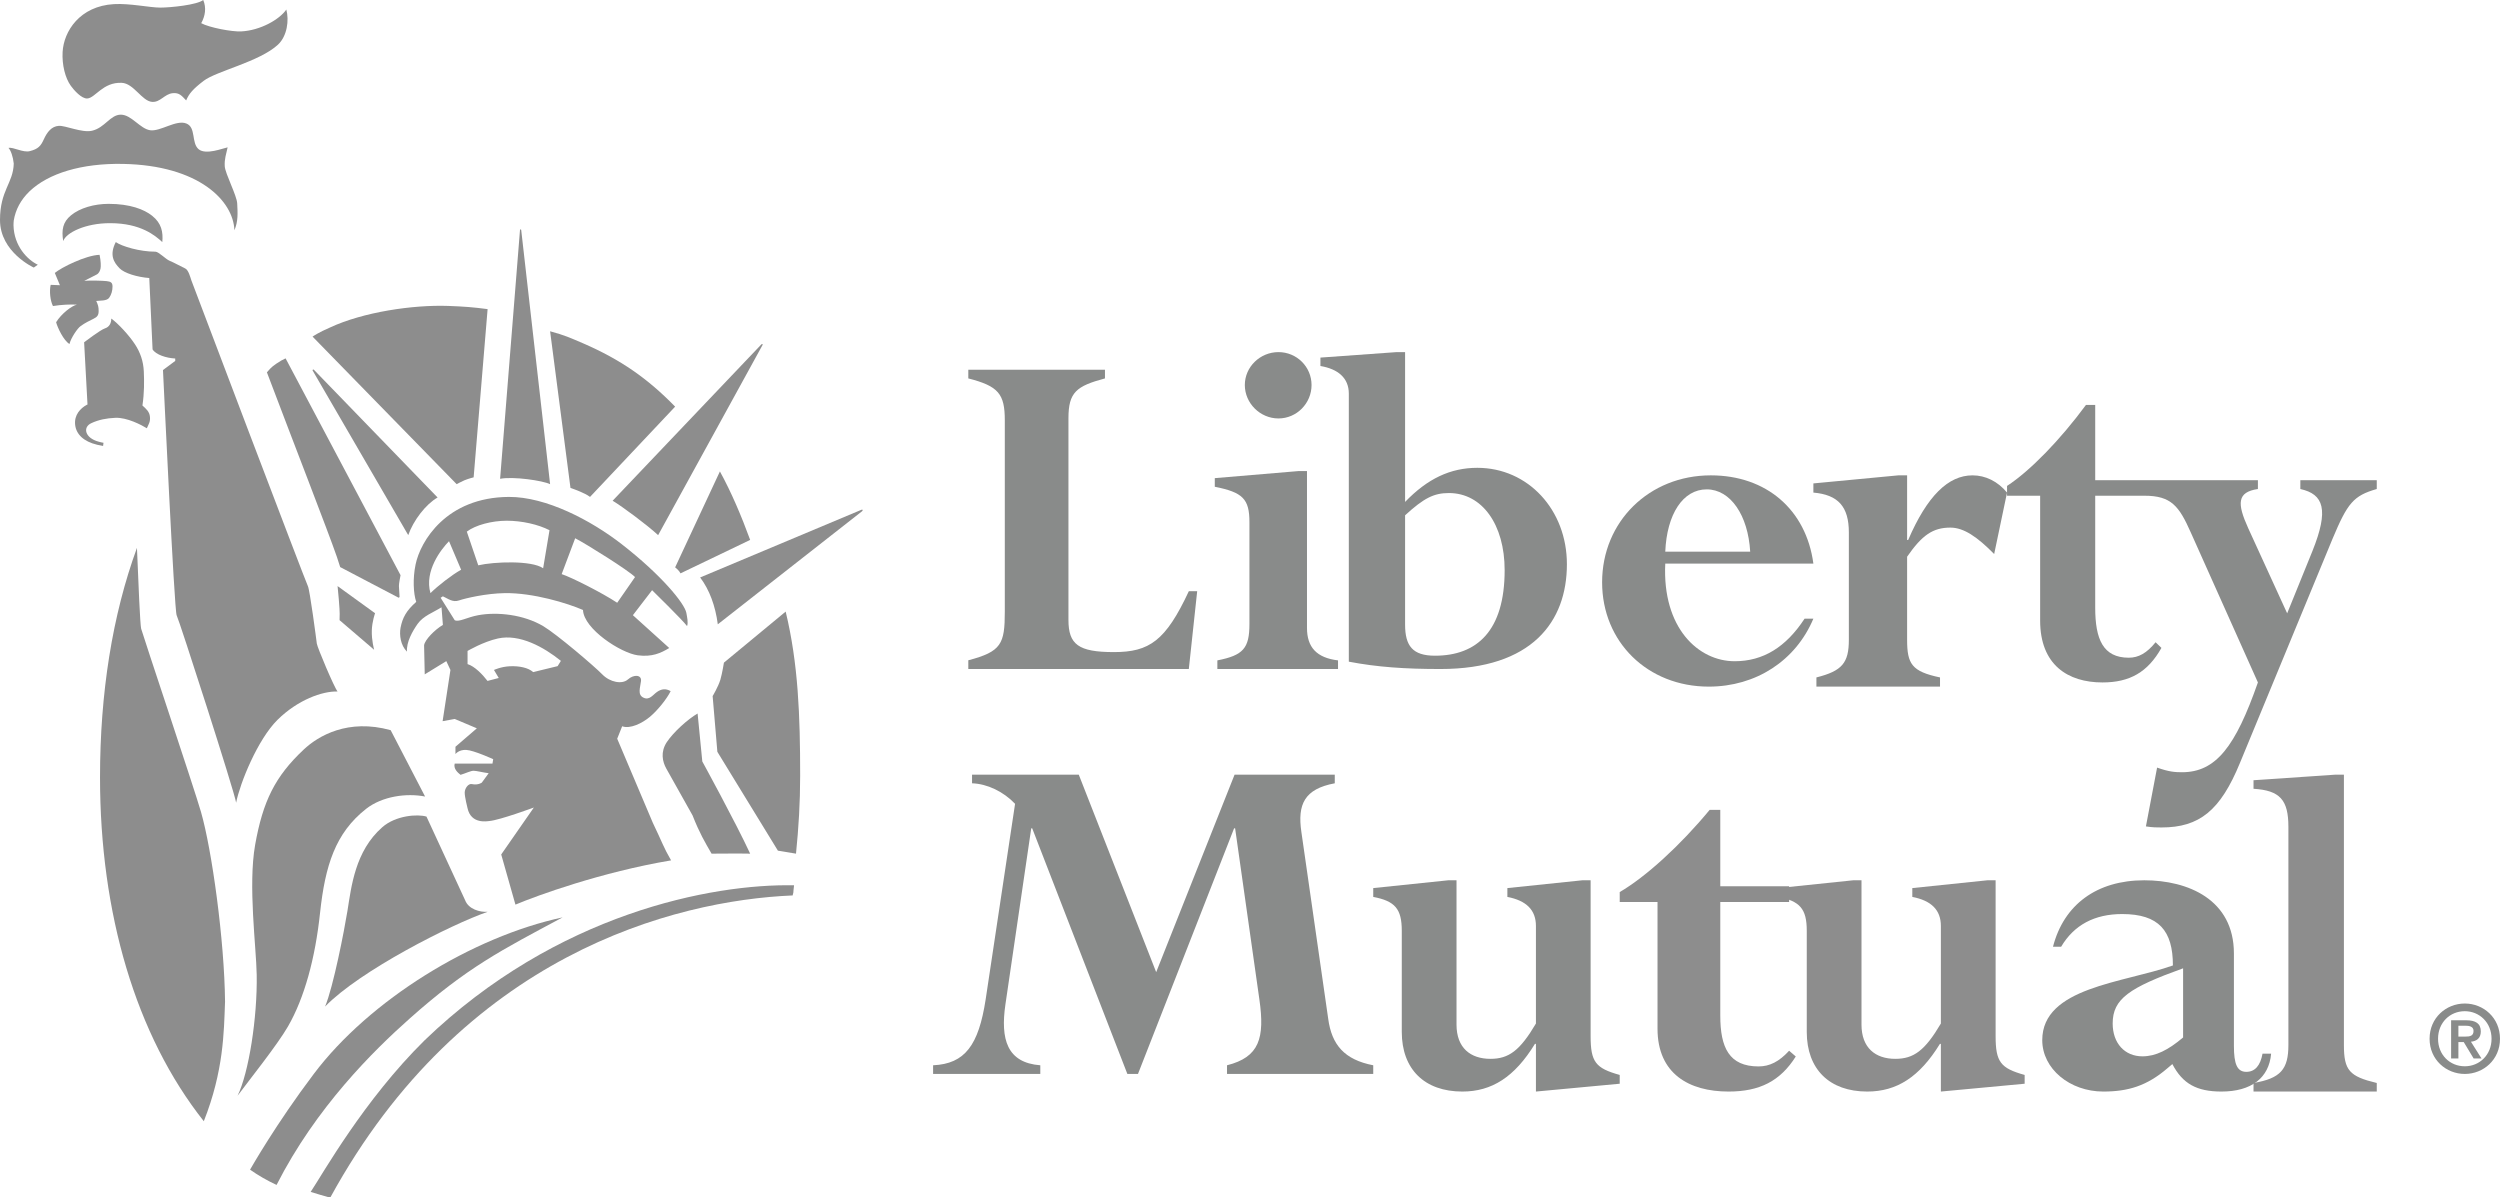 <?xml version="1.0" encoding="UTF-8"?>
<svg width="142px" height="68px" viewBox="0 0 142 68" version="1.1" xmlns="http://www.w3.org/2000/svg" xmlns:xlink="http://www.w3.org/1999/xlink">
    <!-- Generator: Sketch 49.3 (51167) - http://www.bohemiancoding.com/sketch -->
    <title>liberty mutual</title>
    <desc>Created with Sketch.</desc>
    <defs>
        <polygon  points="0.247 0.091 30.189 0.091 30.189 47.741 0.247 47.741"></polygon>
    </defs>
    <g  stroke="none" stroke-width="1" fill="none" fill-rule="evenodd">
        <g  transform="translate(-57, -168)">
            <g  transform="translate(57, 168)">
                <g >
                    <path d="M32.984,27.938 C33.252,28.065 33.281,28.063 33.514,28.224 L38.348,23.097 C36.778,21.487 35.243,20.423 33.127,19.504 C32.34,19.168 32.1,19.05 31.246,18.816 L32.403,27.715 C32.403,27.715 32.781,27.843 32.984,27.938"  fill="#8D8D8D"></path>
                    <path d="M17.754,19.12 L25.938,27.501 C25.938,27.501 26.246,27.334 26.378,27.281 C26.633,27.178 26.903,27.113 26.903,27.113 L27.696,17.558 C26.869,17.447 26.357,17.411 25.474,17.377 C23.445,17.303 20.614,17.731 18.752,18.599 C18.082,18.883 17.754,19.12 17.754,19.12"  fill="#8D8D8D"></path>
                    <path d="M12.783,56.911 C12.749,53.392 12.032,48.265 11.419,46.128 C11.042,44.813 8.101,36.039 8.017,35.709 C7.96,35.486 7.861,33.173 7.779,31.119 C6.378,34.949 5.681,39.387 5.681,44.152 L5.681,44.156 C5.681,51.86 7.705,58.8 11.576,63.686 C12.709,60.822 12.717,58.606 12.78,56.96 C12.78,56.944 12.783,56.929 12.783,56.911"  fill="#8D8D8D"></path>
                    <path d="M23.269,57.854 C26.525,54.954 28.49,53.96 31.957,52.107 C26.832,53.205 20.981,56.803 17.821,61.002 C15.684,63.832 14.269,66.325 14.203,66.437 C14.678,66.772 15.176,67.055 15.709,67.304 C17.951,62.896 21.217,59.677 23.269,57.854"  fill="#8D8D8D"></path>
                    <g  transform="translate(14.913, 20.264)">
                        <mask  fill="white">
                            <use xlink:href="#path-1"></use>
                        </mask>
                        <g ></g>
                        <path d="M0.778,0.396 C0.461,0.607 0.348,0.777 0.247,0.884 C1.714,4.765 3.719,9.911 4.217,11.353 C4.282,11.539 4.347,11.741 4.409,11.946 L7.729,13.687 L7.783,13.65 C7.783,13.65 7.749,13.167 7.746,13.022 C7.739,12.895 7.838,12.407 7.838,12.407 L1.308,0.091 C1.104,0.186 1.029,0.229 0.778,0.396"  fill="#8D8D8D" mask="url(#mask-2)"></path>
                        <path d="M9.204,38.826 C5.751,42.232 3.421,46.406 2.733,47.436 C3.086,47.546 3.454,47.657 3.843,47.764 C11.378,33.983 23.361,30.882 30.109,30.597 C30.197,30.21 30.109,30.687 30.189,30.021 C25.555,29.928 16.712,31.598 9.204,38.826"  fill="#8D8D8D" mask="url(#mask-2)"></path>
                    </g>
                    <path d="M38.54,32.406 C38.581,32.452 38.601,32.473 38.652,32.567 L42.609,30.667 C42.121,29.329 41.533,27.943 40.891,26.777 L38.348,32.226 C38.42,32.276 38.498,32.358 38.54,32.406"  fill="#8D8D8D"></path>
                    <path d="M40.918,38.604 C40.794,39.015 40.478,39.537 40.478,39.537 L40.746,42.703 L44.185,48.318 L45.213,48.488 C45.362,47.012 45.449,45.611 45.449,44.053 C45.449,40.651 45.342,37.699 44.626,34.738 L41.119,37.638 C41.119,37.638 41.025,38.237 40.918,38.604"  fill="#8D8D8D"></path>
                    <path d="M48.966,29.038 L40.771,35.461 C40.636,34.42 40.296,33.495 39.768,32.8 L48.921,28.959 C48.921,28.959 48.982,28.932 48.997,28.962 C49.012,28.992 48.966,29.038 48.966,29.038"  fill="#8D8D8D"></path>
                    <path d="M17.762,21.054 C17.762,21.054 17.737,21.021 17.774,20.996 C17.808,20.972 17.833,21.007 17.833,21.007 L24.855,28.258 C24.187,28.637 23.479,29.561 23.188,30.396"  fill="#8D8D8D"></path>
                    <path d="M21.304,34.832 C21.304,34.832 21.134,35.293 21.119,35.814 C21.102,36.376 21.252,36.909 21.252,36.909 L19.287,35.225 C19.31,34.651 19.271,34.509 19.242,34.018 C19.239,33.967 19.184,33.363 19.174,33.29"  fill="#8D8D8D"></path>
                    <path d="M18.18,51.841 C17.906,54.438 17.286,56.693 16.356,58.305 C15.759,59.345 14.081,61.444 13.493,62.239 C14.13,60.941 14.622,57.809 14.581,55.371 C14.555,53.788 14.084,50.298 14.492,47.985 C14.935,45.503 15.622,44.105 17.247,42.578 C18.075,41.796 19.77,40.801 22.19,41.474 L24.145,45.243 C23.098,45.038 21.714,45.221 20.79,45.946 C19.054,47.313 18.471,49.15 18.18,51.841"  fill="#8D8D8D"></path>
                    <path d="M18.464,57.173 C18.938,56.044 19.559,52.822 19.734,51.745 C19.957,50.361 20.166,48.342 21.716,46.984 C22.477,46.314 23.726,46.228 24.224,46.383 L26.422,51.139 C26.618,51.646 27.263,51.821 27.696,51.791 C25.636,52.505 20.448,55.126 18.464,57.173"  fill="#8D8D8D"></path>
                    <path d="M37.877,42.148 C37.499,42.721 37.632,43.269 37.845,43.654 C38.084,44.085 39.338,46.316 39.338,46.316 C39.735,47.327 40.041,47.836 40.417,48.488 C41.097,48.488 41.833,48.472 42.609,48.488 C41.781,46.7 39.891,43.251 39.891,43.251 L39.624,40.527 C39.071,40.846 38.261,41.577 37.877,42.148"  fill="#8D8D8D"></path>
                    <path d="M29.535,13.075 L28.406,27.196 C29.159,27.05 30.835,27.299 31.246,27.501 L29.606,13.075 C29.606,13.075 29.601,13.027 29.569,13.027 C29.538,13.027 29.535,13.075 29.535,13.075"  fill="#8D8D8D"></path>
                    <path d="M10.87,15.926 C10.816,15.766 10.705,15.331 10.521,15.249 C10.32,15.157 9.889,14.916 9.633,14.812 C9.411,14.723 9.014,14.296 8.828,14.296 C7.942,14.296 6.925,13.996 6.576,13.75 C6.201,14.486 6.46,14.901 6.795,15.243 C7.063,15.515 7.781,15.738 8.479,15.792 L8.666,19.847 C8.855,20.148 9.444,20.337 9.953,20.364 L9.953,20.5 L9.257,21.018 C9.283,21.48 9.9,34.705 10.034,34.948 C10.168,35.194 13.329,44.995 13.412,45.593 C13.637,44.465 14.633,42.009 15.759,40.89 C16.912,39.749 18.317,39.25 19.174,39.277 C18.986,39.058 18.022,36.772 17.995,36.554 C17.969,36.336 17.594,33.48 17.487,33.289 C17.38,33.098 10.924,16.092 10.87,15.926"  fill="#8D8D8D"></path>
                    <path d="M43.246,19.561 L34.797,28.442 C35.361,28.778 36.795,29.849 37.382,30.396 L43.309,19.603 C43.309,19.603 43.33,19.561 43.311,19.545 C43.289,19.528 43.246,19.561 43.246,19.561"  fill="#8D8D8D"></path>
                    <path d="M38.985,34.812 C38.884,34.273 37.568,32.663 35.328,30.921 C33.579,29.556 31.015,28.213 28.905,28.225 C25.341,28.245 23.871,30.756 23.604,32.068 C23.44,32.859 23.48,33.718 23.642,34.187 C23.074,34.688 22.862,35.09 22.751,35.656 C22.676,36.068 22.751,36.653 23.117,37.014 C23.074,36.473 23.433,35.845 23.723,35.433 C24.049,34.979 24.589,34.799 25.078,34.494 L25.156,35.495 C24.693,35.767 24.125,36.348 24.088,36.653 L24.125,38.304 L25.35,37.552 L25.585,38.054 L25.14,40.964 L25.827,40.837 L27.085,41.368 L25.87,42.415 L25.87,42.831 C25.87,42.831 26.055,42.575 26.481,42.595 C26.907,42.614 28.014,43.122 28.014,43.122 L27.973,43.373 L27.487,43.373 C26.999,43.373 25.827,43.373 25.827,43.373 C25.746,43.664 26,43.887 26.159,44.011 C26.44,43.928 26.737,43.779 26.898,43.779 C27.059,43.779 27.431,43.877 27.757,43.919 L27.366,44.453 C27.366,44.453 27.167,44.611 26.8,44.536 C26.598,44.493 26.395,44.785 26.395,45.022 C26.395,45.274 26.554,45.897 26.554,45.897 C26.751,46.832 27.684,46.644 27.802,46.633 C28.395,46.58 30.323,45.867 30.323,45.867 L28.469,48.534 L29.277,51.383 C30.501,50.868 34.152,49.537 38.118,48.869 C37.686,48.128 37.612,47.838 37.081,46.737 L35.057,41.959 L35.339,41.252 C35.786,41.419 36.473,41.086 36.918,40.713 C37.365,40.338 37.892,39.674 38.093,39.257 C37.812,39.092 37.568,39.132 37.323,39.299 C37.081,39.467 36.892,39.787 36.557,39.631 C36.191,39.468 36.368,39.057 36.409,38.682 C36.45,38.311 35.988,38.304 35.666,38.592 C35.339,38.883 34.653,38.759 34.208,38.304 C33.762,37.844 31.618,36.017 30.85,35.561 C29.742,34.908 28.257,34.743 27.165,34.943 C26.527,35.059 26.07,35.351 25.827,35.227 L25.028,33.954 L25.156,33.871 C25.44,33.997 25.708,34.232 26.07,34.105 C26.436,33.98 27.607,33.706 28.662,33.69 C30.282,33.662 32.25,34.269 33.114,34.647 C33.155,35.726 35.274,37.099 36.229,37.222 C37.037,37.326 37.529,37.099 38.013,36.807 L35.948,34.943 L37.039,33.523 C37.039,33.523 38.781,35.227 39.025,35.561 C39.102,35.366 39.025,35.041 38.985,34.812 Z M26.557,36.973 C26.557,36.973 27.445,36.45 28.284,36.265 C29.518,35.993 30.888,36.755 31.859,37.537 L31.673,37.837 L30.282,38.175 C30.011,37.927 29.499,37.817 28.944,37.844 C28.452,37.869 28.057,38.054 28.057,38.054 L28.329,38.51 L27.69,38.676 C27.406,38.304 26.96,37.844 26.557,37.721 L26.557,36.973 Z M24.45,33.69 C24.088,32.436 25.059,31.195 25.504,30.74 L26.192,32.361 C25.668,32.65 24.857,33.285 24.45,33.69 Z M30.85,32.277 C30.198,31.819 28.057,31.903 27.165,32.11 L26.515,30.197 C27.001,29.826 27.932,29.577 28.782,29.577 C29.633,29.577 30.565,29.784 31.212,30.116 L30.85,32.277 Z M35.057,34.237 C34.166,33.65 32.424,32.777 31.903,32.61 L32.67,30.573 C33.318,30.908 35.705,32.401 36.07,32.777 L35.057,34.237 Z"  fill="#8D8D8D"></path>
                    <path d="M6.268,12.676 C7.997,12.68 8.815,13.379 9.219,13.75 C9.271,13.182 9.178,12.68 8.635,12.25 C8.185,11.894 7.39,11.579 6.17,11.579 C5.356,11.579 4.54,11.812 4.031,12.231 C3.567,12.616 3.488,13.051 3.59,13.695 C3.743,13.225 4.844,12.67 6.268,12.676"  fill="#8D8D8D"></path>
                    <path d="M3.556,2.953 C3.517,3.675 3.7,4.428 4.022,4.873 C4.203,5.127 4.637,5.613 4.957,5.594 C5.413,5.567 5.839,4.66 6.909,4.704 C7.604,4.731 8.059,5.753 8.648,5.788 C9.103,5.817 9.343,5.344 9.802,5.293 C10.197,5.25 10.331,5.455 10.574,5.704 C10.735,5.317 10.967,5.052 11.563,4.595 C12.284,4.037 14.745,3.508 15.79,2.536 C16.312,2.047 16.429,1.149 16.263,0.542 C15.868,1.119 14.773,1.73 13.702,1.784 C13.168,1.812 11.885,1.565 11.429,1.317 C11.656,0.909 11.732,0.447 11.543,0 C11.194,0.279 9.692,0.432 9.103,0.432 C8.514,0.432 7.367,0.182 6.477,0.234 C4.525,0.344 3.62,1.784 3.556,2.953"  fill="#8D8D8D"></path>
                    <path d="M4.373,17.305 C4.084,17.357 3.481,17.821 3.187,18.303 C3.271,18.616 3.612,19.341 3.946,19.54 C4.024,19.204 4.398,18.646 4.583,18.518 C4.842,18.333 5.106,18.208 5.314,18.105 C5.527,18.003 5.603,17.899 5.603,17.665 C5.603,17.435 5.574,17.326 5.466,17.094 C5.677,17.069 6.064,17.1 6.197,16.918 C6.327,16.74 6.391,16.506 6.391,16.276 C6.391,16.043 6.285,15.992 6.051,15.967 C5.813,15.941 5.126,15.923 4.787,15.95 C4.787,15.95 5.314,15.684 5.473,15.603 C5.629,15.529 5.683,15.374 5.711,15.246 C5.735,15.117 5.73,14.825 5.656,14.474 C4.869,14.499 3.481,15.194 3.113,15.503 L3.403,16.2 L2.878,16.179 C2.797,16.533 2.85,17.075 3.008,17.383 C3.481,17.305 4.032,17.28 4.373,17.305"  fill="#8D8D8D"></path>
                    <path d="M8.517,23.678 C8.494,23.383 8.297,23.22 8.09,23.032 C8.198,22.328 8.193,21.655 8.168,21.089 C8.142,20.521 7.967,20.009 7.662,19.551 C7.338,19.054 6.73,18.393 6.321,18.093 C6.321,18.361 6.208,18.573 5.956,18.654 C5.705,18.734 4.778,19.441 4.778,19.441 L4.97,22.975 L4.954,22.984 L4.924,22.997 C4.574,23.188 4.206,23.562 4.268,24.129 C4.327,24.664 4.744,25.078 5.52,25.263 C5.626,25.289 5.74,25.311 5.855,25.33 L5.879,25.15 C5.806,25.143 5.679,25.107 5.598,25.086 C4.819,24.875 4.686,24.265 5.188,24.035 C5.603,23.841 6.05,23.754 6.554,23.732 C7.211,23.704 8.04,24.139 8.341,24.326 C8.442,24.083 8.544,23.977 8.517,23.678"  fill="#8D8D8D"></path>
                    <path d="M13.473,11.554 C13.454,11.112 12.793,9.865 12.766,9.448 C12.739,9.034 12.848,8.756 12.929,8.369 C12.655,8.424 11.7,8.812 11.288,8.48 C10.851,8.123 11.153,7.232 10.579,7.013 C10.003,6.788 9.105,7.482 8.529,7.398 C7.956,7.314 7.464,6.513 6.863,6.513 C6.26,6.513 5.96,7.26 5.221,7.427 C4.653,7.555 3.708,7.119 3.335,7.149 C2.926,7.178 2.678,7.503 2.495,7.9 C2.316,8.299 2.17,8.462 1.69,8.585 C1.306,8.682 0.755,8.342 0.481,8.401 C0.612,8.532 0.743,8.904 0.781,9.291 C0.755,10.403 0,10.806 0,12.495 C0,14.328 1.92,15.198 1.92,15.198 L2.147,15.036 C1.578,14.772 0.79,13.983 0.767,12.794 C0.766,12.7 0.774,12.614 0.781,12.527 C0.883,11.902 1.185,11.346 1.664,10.881 L1.682,10.863 C2.747,9.847 4.636,9.265 6.989,9.31 C11.306,9.392 13.258,11.415 13.314,13.08 C13.529,12.578 13.503,12.108 13.473,11.554"  fill="#8D8D8D"></path>
                </g>
                <path d="M60.688,35.21 C60.688,36.603 61.25,37.039 63.267,37.039 C65.284,37.039 66.209,36.4 67.525,33.582 L68,33.582 L67.525,38 L55,38 L55,37.504 C56.879,37.011 57.073,36.574 57.073,34.744 L57.073,23.877 C57.073,22.368 56.709,21.932 55,21.494 L55,21 L62.762,21 L62.762,21.494 C61.135,21.932 60.688,22.278 60.688,23.761"  fill="#898B8A"></path>
                <path d="M74.237,35.67 C74.237,36.762 74.786,37.366 76,37.51 L76,38 L69.146,38 L69.146,37.51 C70.62,37.222 70.968,36.819 70.968,35.441 L70.968,29.662 C70.968,28.337 70.59,27.965 69,27.648 L69,27.158 L73.744,26.758 L74.237,26.758 M72.616,20 C73.657,20 74.496,20.835 74.496,21.87 C74.496,22.905 73.657,23.768 72.616,23.768 C71.577,23.768 70.706,22.905 70.706,21.87 C70.706,20.835 71.577,20 72.616,20"  fill="#898B8A"></path>
                <path d="M79.809,29.269 C80.882,28.286 81.448,28.005 82.298,28.005 C84.191,28.005 85.464,29.801 85.464,32.384 C85.464,35.841 83.882,37.244 81.507,37.244 C80.232,37.244 79.809,36.683 79.809,35.474 M79.809,20 L79.327,20 L75,20.311 L75,20.789 C75.99,20.957 76.613,21.462 76.613,22.36 L76.613,37.583 C78.223,37.891 79.809,38 81.817,38 C87.023,38 89,35.307 89,32.047 C89,28.96 86.796,26.572 83.912,26.572 C82.382,26.572 81.078,27.19 79.809,28.51 L79.809,20"  fill="#898B8A"></path>
                <path d="M94.587,31.335 C94.676,29.212 95.585,27.796 96.941,27.796 C98.294,27.796 99.292,29.27 99.411,31.335 M103,32.012 C102.589,28.947 100.324,27 97.175,27 C93.676,27 91,29.624 91,33.075 C91,36.467 93.586,39 97.059,39 C99.735,39 101.999,37.528 103,35.14 L102.501,35.14 C101.441,36.76 100.146,37.558 98.529,37.558 C96.469,37.558 94.411,35.67 94.587,32.012 L103,32.012"  fill="#898B8A"></path>
                <path d="M113.269,31.468 C112.303,30.49 111.541,29.968 110.781,29.968 C109.787,29.968 109.172,30.396 108.324,31.621 L108.324,36.337 C108.324,37.715 108.586,38.139 110.193,38.478 L110.193,39 L103.172,39 L103.172,38.478 C104.637,38.109 105.015,37.652 105.015,36.337 L105.015,30.242 C105.015,28.774 104.403,28.1 103,27.979 L103,27.458 L107.825,27 L108.324,27 L108.324,30.673 L108.383,30.673 C109.464,28.163 110.665,27 112.04,27 C112.77,27 113.473,27.339 114,27.979"  fill="#898B8A"></path>
                <path d="M130.659,27.277 L130.659,27.776 C131.989,28.069 132.291,28.947 131.349,31.293 L129.911,34.838 L127.699,30.003 C127.06,28.595 127.06,27.952 128.249,27.776 L128.249,27.277 L119.008,27.277 L119.008,23 L118.483,23 C117.014,24.993 115.301,26.753 114,27.6 L114,28.157 L115.88,28.157 L115.88,35.249 C115.88,37.768 117.458,38.763 119.421,38.763 C120.972,38.763 121.997,38.177 122.769,36.801 L122.438,36.48 C121.939,37.097 121.467,37.358 120.917,37.358 C119.45,37.358 119.008,36.305 119.008,34.516 L119.008,28.157 L121.805,28.157 C123.327,28.157 123.771,28.745 124.433,30.237 L128.249,38.763 C126.978,42.396 125.872,43.863 123.937,43.863 C123.519,43.863 123.187,43.835 122.523,43.6 L121.888,46.94 C122.277,47 122.496,47 122.773,47 C124.932,47 126.121,46.032 127.228,43.337 L132.482,30.618 C133.341,28.568 133.672,28.157 135,27.776 L135,27.277"  fill="#898B8A"></path>
                <path d="M75.442,57.865 C75.64,59.346 76.362,60.191 78,60.508 L78,61 L69.694,61 L69.694,60.508 C71.532,60.044 71.849,58.97 71.532,56.763 L70.155,47.051 L70.096,47.051 L64.637,61 L64.034,61 L58.63,47.051 L58.574,47.051 L57.108,57.051 C56.82,59.028 57.194,60.363 59.089,60.508 L59.089,61 L53,61 L53,60.508 C54.809,60.425 55.585,59.375 55.986,56.763 L57.656,45.656 C56.993,44.959 56.074,44.521 55.212,44.491 L55.212,44 L61.274,44 L65.671,55.219 L70.124,44 L75.815,44 L75.815,44.491 C74.091,44.813 73.688,45.685 73.918,47.255"  fill="#898B8A"></path>
                <path d="M79.621,52.864 C79.621,51.624 79.237,51.18 78,50.945 L78,50.443 L82.263,50 L82.73,50 L82.73,58.198 C82.73,59.526 83.527,60.142 84.658,60.142 C85.7,60.142 86.334,59.674 87.241,58.136 L87.241,52.596 C87.241,51.681 86.689,51.152 85.619,50.945 L85.619,50.443 L89.878,50 L90.347,50 L90.347,58.847 C90.347,60.319 90.624,60.675 92,61.057 L92,61.556 L87.241,62 L87.241,59.291 L87.185,59.291 C86.032,61.174 84.737,62 83.06,62 C80.916,62 79.621,60.735 79.621,58.611"  fill="#898B8A"></path>
                <path d="M94.147,51.232 L92,51.232 L92,50.669 C93.481,49.806 95.439,48.022 97.109,46 L97.712,46 L97.712,50.341 L101.622,50.341 L101.622,51.232 L97.712,51.232 L97.712,57.688 C97.712,59.504 98.215,60.573 99.886,60.573 C100.515,60.573 101.053,60.303 101.622,59.681 L102,60.009 C101.118,61.408 99.949,62 98.181,62 C95.944,62 94.147,60.992 94.147,58.431"  fill="#8D8D8D"></path>
                <path d="M102.624,52.864 C102.624,51.624 102.236,51.18 101,50.945 L101,50.443 L105.264,50 L105.733,50 L105.733,58.198 C105.733,59.526 106.529,60.142 107.653,60.142 C108.701,60.142 109.334,59.674 110.242,58.136 L110.242,52.596 C110.242,51.681 109.692,51.152 108.619,50.945 L108.619,50.443 L112.883,50 L113.351,50 L113.351,58.847 C113.351,60.319 113.627,60.675 115,61.057 L115,61.556 L110.242,62 L110.242,59.291 L110.188,59.291 C109.031,61.174 107.739,62 106.059,62 C103.916,62 102.624,60.735 102.624,58.611"  fill="#8D8D8D"></path>
                <path d="M124,58.928 C123.155,59.644 122.44,60 121.692,60 C120.684,60 120,59.257 120,58.134 C120,56.732 120.942,56.101 124,55 M126.886,54.158 C126.886,51.09 124.277,50 121.793,50 C119.094,50 117.224,51.387 116.61,53.774 L117.073,53.774 C117.806,52.536 118.971,51.918 120.538,51.918 C122.624,51.918 123.421,52.864 123.421,54.838 C120.598,55.838 116,56.076 116,59.081 C116,60.703 117.562,62 119.466,62 C120.875,62 121.947,61.678 123.112,60.675 L123.39,60.439 C123.971,61.555 124.77,62 126.178,62 C127.867,62 128.88,61.232 129,59.85 L128.511,59.85 C128.388,60.528 128.081,60.881 127.59,60.881 C127.069,60.881 126.886,60.439 126.886,59.408 L126.886,54.158"  fill="#898B8A"></path>
                <path d="M129.981,46.962 C129.981,45.44 129.505,44.893 128,44.803 L128,44.317 L132.658,44 L133.134,44 L133.134,59.357 C133.134,60.793 133.44,61.141 135,61.513 L135,62 L128,62 L128,61.513 C129.535,61.256 129.981,60.739 129.981,59.357"  fill="#8D8D8D"></path>
                <path d="M140.001,57 C141.057,57 142,57.808 142,59.001 C142,60.194 141.057,61 140.001,61 C138.944,61 138,60.194 138,59.001 C138,57.808 138.944,57 140.001,57 Z M140.001,60.565 C140.834,60.565 141.52,59.92 141.52,59.001 C141.52,58.085 140.834,57.436 140.001,57.436 C139.156,57.436 138.481,58.085 138.481,59.001 C138.481,59.92 139.156,60.565 140.001,60.565 Z M139.223,57.951 L140.07,57.951 C140.617,57.951 140.91,58.132 140.91,58.587 C140.91,58.98 140.66,59.138 140.349,59.17 L140.949,60.12 L140.501,60.12 L139.94,59.188 L139.637,59.188 L139.637,60.12 L139.223,60.12 L139.223,57.951 Z M139.637,58.879 L140.022,58.879 C140.282,58.879 140.497,58.847 140.497,58.556 C140.497,58.3 140.246,58.26 140.028,58.26 L139.637,58.26 L139.637,58.879 Z"  fill="#898B8A"></path>
            </g>
        </g>
    </g>
</svg>